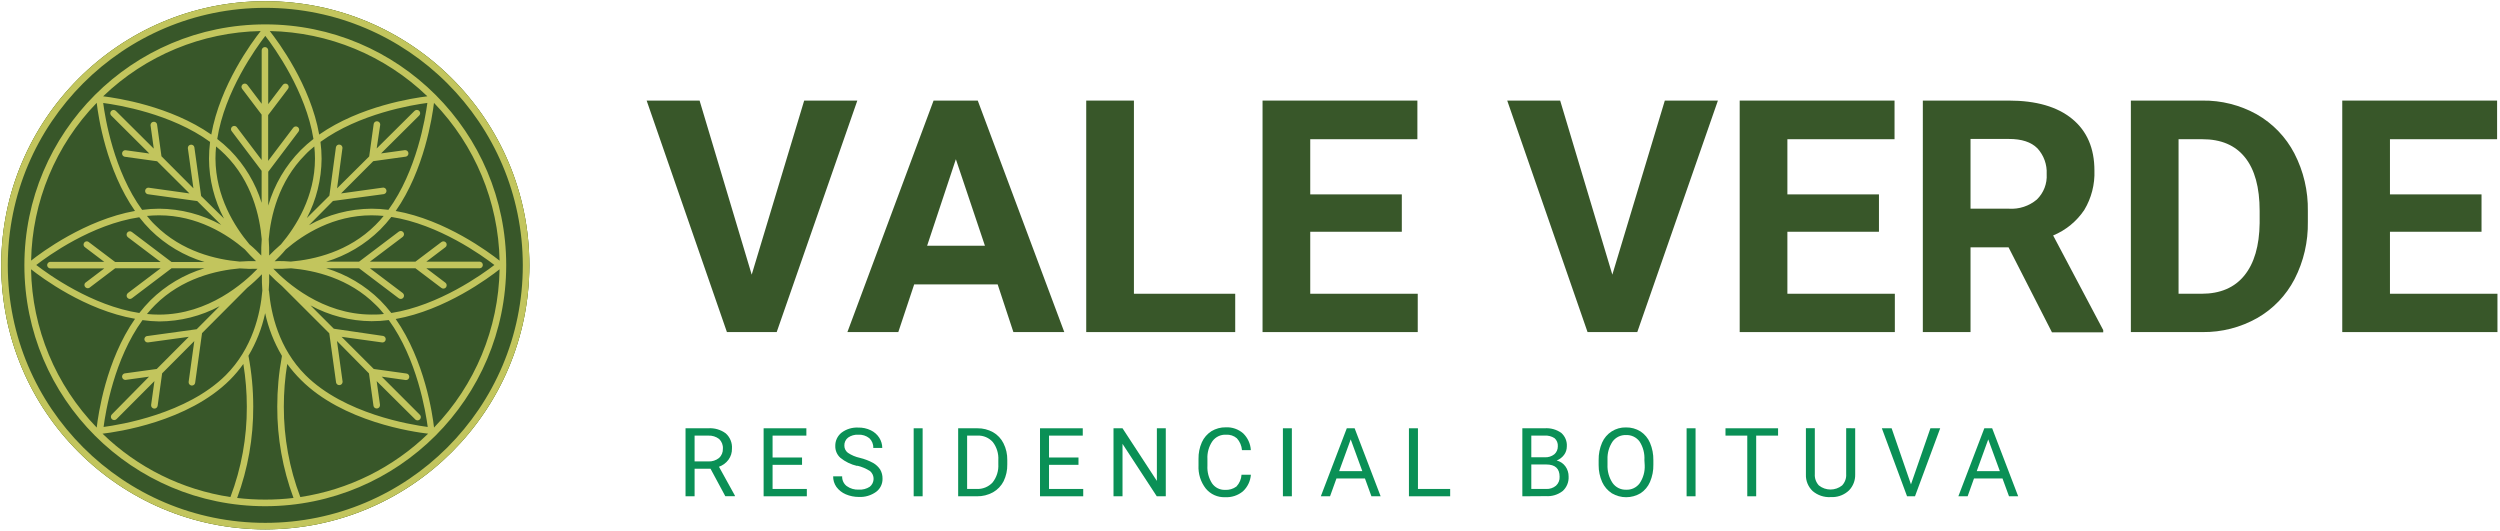 <?xml version="1.0" encoding="UTF-8"?>
<svg xmlns="http://www.w3.org/2000/svg" id="Layer_1" viewBox="0 0 491.15 104.25">
  <defs>
    <style>      .st0 {        fill: #0a9056;      }      .st1 {        fill: #385729;      }      .st2 {        fill: #c2c55d;      }    </style>
  </defs>
  <g id="Camada_2">
    <g id="Layer_11" data-name="Layer_1">
      <path class="st2" d="M52.12,104C23.47,104,.24,80.77.24,52.12S23.47.24,52.12.24s51.88,23.23,51.88,51.88c-.03,28.64-23.24,51.85-51.88,51.88ZM52.12,1.54C24.18,1.54,1.53,24.19,1.53,52.13s22.65,50.59,50.59,50.59,50.59-22.65,50.59-50.59h0c-.03-27.93-22.67-50.56-50.59-50.59Z"></path>
      <path class="st1" d="M52.12,104C23.47,104,.24,80.77.24,52.12S23.47.24,52.12.24s51.88,23.23,51.88,51.88c-.03,28.64-23.24,51.85-51.88,51.88Z"></path>
      <path class="st2" d="M52.12,104C23.47,104,.24,80.77.24,52.12S23.47.24,52.12.24s51.88,23.23,51.88,51.88c-.03,28.64-23.24,51.85-51.88,51.88ZM52.12,1.54C24.18,1.54,1.53,24.19,1.53,52.13s22.65,50.59,50.59,50.59,50.59-22.65,50.59-50.59h0c-.03-27.93-22.67-50.56-50.59-50.59ZM52.12,99.45c-26.14,0-47.33-21.19-47.33-47.33,0-26.14,21.19-47.33,47.33-47.33,26.14,0,47.33,21.19,47.33,47.33h0c-.03,26.13-21.2,47.3-47.33,47.33ZM46.59,97.83c3.68.43,7.39.43,11.07,0-2.13-5.74-3.21-11.81-3.19-17.93,0-3.32.3-6.64.91-9.9v-.1c-1.54-2.6-2.65-5.43-3.29-8.38-.63,2.95-1.74,5.78-3.28,8.37.63,3.3.94,6.64.94,10,.03,6.12-1.04,12.2-3.16,17.94ZM56.43,71.5c-.45,2.78-.67,5.59-.67,8.4-.01,6.07,1.08,12.08,3.24,17.75,9.46-1.43,18.24-5.78,25.11-12.45-2.9-.33-16.79-2.33-25-10.58-.98-.97-1.87-2.01-2.68-3.12ZM20.14,85.2c6.87,6.67,15.66,11.02,25.13,12.45,2.15-5.67,3.25-11.69,3.22-17.75,0-2.81-.23-5.62-.68-8.4-.79,1.11-1.67,2.16-2.63,3.12-8.25,8.25-22.18,10.25-25.04,10.58ZM77.74,62.67c5.71,8.18,7.26,18.86,7.53,21.33,8.08-8.36,12.68-19.48,12.88-31.1-2.02,1.6-10.63,8.03-20.41,9.77ZM6.1,52.9c.2,11.63,4.81,22.74,12.9,31.1.29-2.51,1.81-13.19,7.53-21.37-9.81-1.7-18.41-8.13-20.43-9.73ZM28,62.88c-5.57,7.65-7.27,18.07-7.65,21,3.33-.44,16.37-2.58,24-10.17,5.27-5.27,6.8-12.08,7.19-16.62-.08-1.07-.11-2.14-.09-3.21-.91.95-1.87,1.84-2.89,2.67h0l-8.87,8.9-1.35,9.74c-.04.35-.35.59-.7.55-.01,0-.02,0-.03,0-.35-.05-.6-.38-.55-.73l1.11-8-6.32,6.34-.88,6.37c-.05.35-.37.6-.72.55,0,0,0,0-.01,0-.35-.05-.6-.38-.55-.73l.65-4.67-7.45,7.47c-.25.25-.67.25-.92,0-.25-.25-.25-.67,0-.92l7.31-7.42-4.64.64c-.36,0-.65-.28-.66-.64,0-.3.2-.57.49-.64l6.32-.87,6.3-6.32-8,1.1c-.35.05-.67-.2-.72-.55,0,0,0,0,0,0-.04-.35.2-.67.55-.71.02,0,.05,0,.08,0l9.64-1.33,4.51-4.53c-3.65,1.95-7.71,2.98-11.85,3-1.1-.02-2.21-.1-3.3-.26ZM52.84,57.09c.39,4.54,1.92,11.35,7.19,16.62,7.6,7.59,20.63,9.73,24,10.17-.39-2.93-2.09-13.36-7.65-21-1.12.15-2.25.22-3.38.22-4.19-.03-8.32-1.1-12-3.1l4.58,4.58,9.71,1.42c.35.09.56.44.47.79-.07.3-.35.5-.65.49l-8-1.11,6.32,6.32,6.35.88c.36.01.64.31.63.67-.01.36-.31.64-.67.63-.05,0-.09,0-.14-.02l-4.6-.65,7.44,7.44c.28.23.32.64.09.91-.23.28-.64.32-.91.09-.03-.03-.06-.06-.09-.09l-7.53-7.48.65,4.65c.05.35-.2.68-.55.73-.35.05-.68-.19-.73-.54,0,0,0,0,0-.01l-.88-6.34-6.29-6.37,1.11,8c.01.36-.27.66-.63.67-.31.01-.58-.19-.65-.49l-1.34-9.69-9.31-9.3c-.87-.74-1.71-1.52-2.5-2.35.03,1.08,0,2.17-.09,3.25h.05ZM53.7,52.8c2.54,2.66,9.61,9,19.34,9,.79,0,1.59,0,2.39-.12-.51-.62-1-1.21-1.61-1.78-5.27-5.27-12.07-6.8-16.62-7.19-1.18.1-2.37.13-3.55.09h.05ZM28.87,61.69c.79.08,1.59.12,2.39.12,9.73,0,16.8-6.35,19.33-9-1.17.04-2.34.01-3.5-.08-4.54.39-11.35,1.92-16.62,7.19h0c-.56.56-1.09,1.15-1.6,1.77ZM7.12,52.06c2.34,1.8,10.92,8,20.25,9.43.68-.87,1.41-1.7,2.19-2.49h0c2.97-2.93,6.62-5.1,10.62-6.3h-6.47l-7.8,5.9c-.28.22-.68.16-.9-.12,0,0,0,0,0,0-.22-.28-.16-.69.12-.91l6.44-4.87h-8.94l-5.11,3.87c-.32.15-.71.01-.87-.31-.11-.23-.07-.5.09-.69l3.75-2.84h-10.49c-.36.04-.68-.21-.73-.56s.21-.68.56-.73c.05,0,.11,0,.16,0h10.49l-3.75-2.84c-.31-.18-.41-.57-.23-.87.18-.31.57-.41.87-.23.05.03.1.06.14.11l5.11,3.86h8.94l-6.44-4.87c-.28-.22-.34-.63-.12-.91.21-.28.62-.34.9-.12,0,0,0,0,0,0l7.8,5.9h6.47c-4-1.2-7.65-3.37-10.62-6.3-.78-.78-1.51-1.62-2.19-2.49-9.37,1.41-17.91,7.58-20.25,9.39ZM64.06,52.7c4,1.2,7.65,3.36,10.63,6.3.78.79,1.51,1.62,2.19,2.49,9.33-1.46,17.91-7.63,20.25-9.43-2.34-1.81-10.92-8-20.25-9.44-.68.87-1.41,1.71-2.19,2.49h0c-2.97,2.93-6.62,5.1-10.62,6.3h6.47l7.8-5.9c.28-.22.68-.16.9.12,0,0,0,0,0,0,.22.28.16.69-.12.91l-6.45,4.87h8.94l5.11-3.86c.28-.22.69-.16.91.12.21.28.16.68-.13.9,0,0,0,0,0,0l-3.75,2.84h10.54c.36.04.61.37.56.73-.04.3-.27.53-.56.56h-10.54l3.75,2.84c.28.21.34.61.13.9,0,0,0,0,0,0-.22.29-.62.35-.91.13,0,0,0,0,0,0l-5.11-3.87h-8.94l6.45,4.87c.28.22.34.63.12.91-.21.28-.62.34-.9.12,0,0,0,0,0,0l-7.8-5.9h-6.48ZM54.59,51.29c.73,0,1.59,0,2.54.1,4.57-.39,11.37-1.92,16.64-7.19l.46.46-.46-.46c.57-.56,1.11-1.16,1.61-1.78-.8-.07-1.6-.12-2.39-.12-7.46,0-13.35,3.7-16.84,6.7-.82,1-1.59,1.74-2.2,2.33l.64-.04ZM28.87,42.42c.51.62,1,1.22,1.6,1.78,5.27,5.27,12.08,6.8,16.62,7.19,1.07-.08,2.14-.11,3.21-.09-.77-.73-1.51-1.5-2.2-2.3-3.49-3-9.39-6.7-16.84-6.7-.8,0-1.6.05-2.39.12ZM19,20.2c-8.07,8.33-12.67,19.41-12.89,31,2-1.6,10.63-8,20.41-9.76-5.64-8.05-7.21-18.53-7.52-21.24ZM77.74,41.45c9.78,1.73,18.38,8.16,20.41,9.76-.23-11.59-4.84-22.66-12.89-31-.33,2.69-1.89,13.18-7.52,21.24ZM52.79,47c.08,1.06.11,2.13.09,3.2.59-.61,1.37-1.38,2.33-2.2,2.94-3.49,6.67-9.38,6.67-16.84,0-.8-.05-1.6-.13-2.39-.61.51-1.21,1-1.77,1.61-5.27,5.3-6.8,12.1-7.19,16.62ZM49,48c1,.82,1.74,1.59,2.33,2.2-.02-1.07,0-2.14.09-3.2-.39-4.55-1.92-11.35-7.19-16.62-.57-.57-1.16-1.1-1.78-1.61-.08.79-.12,1.59-.12,2.39.04,7.49,3.77,13.38,6.67,16.84ZM65.42,39.48l-4.72,4.76c3.76-2.1,7.99-3.21,12.3-3.24,1.11,0,2.21.08,3.31.22,5.56-7.64,7.26-18.07,7.65-21-2.94.38-13.36,2.09-21,7.65.14,1.1.22,2.2.22,3.31-.03,4.06-1.02,8.06-2.9,11.66l4.43-4.4,1.29-9.55c.09-.35.44-.56.79-.47.3.07.5.35.49.65l-1.06,7.93,6.31-6.27.87-6.28c.01-.36.31-.64.67-.63s.64.31.63.67c0,.05,0,.09-.02.14l-.68,4.54,7.44-7.39c.25-.25.67-.25.92,0,0,0,0,0,0,0,.25.25.25.65,0,.91,0,0,0,0,0,0l-7.5,7.45,4.71-.65c.36-.01.66.27.67.63.01.31-.19.58-.49.65l-6.42.89-6.33,6.34,8.12-1.13c.35-.09.7.12.79.47s-.12.7-.47.79c-.04.01-.09.02-.14.02l-9.88,1.33ZM31.26,41c4.26.03,8.45,1.12,12.19,3.18l-4.7-4.68-9.75-1.35c-.35-.09-.56-.44-.47-.79.07-.29.34-.5.64-.49l8.05,1.13-6.35-6.32-6.4-.89c-.35-.09-.56-.44-.47-.79.07-.29.34-.5.64-.49l4.7.65-7.49-7.46c-.25-.25-.25-.66,0-.91.25-.25.65-.25.91,0,0,0,0,0,0,0l7.45,7.41-.64-4.61c-.01-.36.27-.66.63-.67.31-.01.58.19.65.49l.87,6.29,6.28,6.3-1.1-7.91c-.01-.36.27-.66.63-.67.31-.01.58.19.65.49l1.33,9.59,4.49,4.43c-1.91-3.62-2.92-7.65-2.94-11.74,0-1.11.07-2.21.21-3.31-7.63-5.56-18.06-7.27-21-7.65.38,2.93,2.08,13.36,7.65,21,1.11-.15,2.22-.23,3.34-.23ZM52.7,33.73v6.66c1.19-4.11,3.39-7.85,6.39-10.9.78-.78,1.62-1.51,2.49-2.19-1.48-9.3-7.65-17.91-9.46-20.25-1.8,2.34-8,10.92-9.44,20.25.88.68,1.71,1.41,2.5,2.19h0c2.87,2.91,5.01,6.46,6.22,10.36v-6.29l-5.83-7.72c-.25-.25-.26-.65-.01-.91.25-.25.65-.26.91-.01.04.04.08.09.11.14l4.82,6.37v-8.91l-3.83-5.06c-.22-.29-.16-.69.13-.91h0c.28-.21.68-.16.9.13,0,0,0,0,0,0l2.81,3.71v-10.5c0-.35.29-.64.64-.64h0c.35,0,.64.29.64.64v10.57l2.87-3.78c.21-.28.61-.34.9-.13,0,0,0,0,0,0,.28.22.34.63.12.91l-3.9,5.15v9l4.93-6.52c.22-.28.63-.34.91-.12.28.21.34.62.12.9,0,0,0,0,0,0l-5.93,7.86ZM53,6.1c1.69,2.14,8,10.66,9.71,20.34,8.06-5.63,18.54-7.19,21.25-7.52-8.33-8.03-19.39-12.6-30.96-12.82ZM20.26,18.92c2.72.33,13.2,1.9,21.25,7.52,1.72-9.68,8-18.2,9.71-20.34-11.57.22-22.62,4.8-30.96,12.82Z"></path>
      <polygon class="st1" points="147.68 53.96 157.99 19.76 168.43 19.76 152.59 65.24 142.81 65.24 127.04 19.76 137.44 19.76 147.68 53.96"></polygon>
      <path class="st1" d="M182.14,48.28h11.36l-5.71-17-5.65,17ZM196,55.87h-16.4l-3.12,9.37h-10l16.93-45.48h8.68l17,45.48h-10l-3.09-9.37Z"></path>
      <polygon class="st1" points="222.77 57.71 242.67 57.71 242.67 65.24 213.4 65.24 213.4 19.76 222.77 19.76 222.77 57.71"></polygon>
      <polygon class="st1" points="275.4 45.53 257.41 45.53 257.41 57.71 278.53 57.71 278.53 65.24 248.04 65.24 248.04 19.76 278.46 19.76 278.46 27.35 257.41 27.35 257.41 38.19 275.4 38.19 275.4 45.53"></polygon>
      <polygon class="st1" points="316.76 53.96 327.07 19.76 337.5 19.76 321.66 65.24 311.89 65.24 296.11 19.76 306.51 19.76 316.76 53.96"></polygon>
      <polygon class="st1" points="369.14 45.53 351.15 45.53 351.15 57.71 372.26 57.71 372.26 65.24 341.78 65.24 341.78 19.76 372.2 19.76 372.2 27.35 351.15 27.35 351.15 38.19 369.14 38.19 369.14 45.53"></polygon>
      <path class="st1" d="M387.13,41h7.56c1.99.13,3.95-.52,5.47-1.8,1.34-1.3,2.05-3.13,1.93-5,.1-1.86-.56-3.69-1.82-5.06-1.22-1.23-3.09-1.85-5.61-1.84h-7.53v13.7ZM394.6,48.59h-7.47v16.65h-9.37V19.76h16.9c5.37,0,9.51,1.2,12.43,3.59,2.92,2.39,4.38,5.78,4.38,10.15.1,2.73-.59,5.42-2,7.76-1.5,2.23-3.62,3.97-6.11,5l9.84,18.59v.44h-10.07l-8.53-16.7Z"></path>
      <path class="st1" d="M428,27.35v30.36h4.53c3.66,0,6.46-1.2,8.4-3.59s2.94-5.82,3-10.28v-2.4c0-4.63-.96-8.13-2.88-10.52-1.92-2.39-4.72-3.58-8.4-3.57h-4.65ZM418.63,65.24V19.76h14c3.75-.06,7.45.87,10.73,2.7,3.15,1.8,5.72,4.46,7.39,7.68,1.81,3.5,2.72,7.39,2.65,11.33v2.09c.07,3.91-.82,7.79-2.61,11.27-1.66,3.21-4.21,5.87-7.35,7.66-3.27,1.84-6.96,2.79-10.71,2.75h-14.1Z"></path>
      <polygon class="st1" points="487.52 45.53 469.53 45.53 469.53 57.71 490.65 57.71 490.65 65.24 460.16 65.24 460.16 19.76 490.58 19.76 490.58 27.35 469.53 27.35 469.53 38.19 487.52 38.19 487.52 45.53"></polygon>
      <path class="st0" d="M136.46,90.65h2.7c.76.04,1.5-.2,2.09-.67.52-.46.8-1.14.77-1.83.05-.71-.22-1.4-.73-1.9-.61-.47-1.37-.71-2.14-.67h-2.69v5.07ZM139.59,92.09h-3.13v5.41h-1.78v-13.36h4.43c1.24-.09,2.47.26,3.47,1,.85.76,1.3,1.87,1.22,3,.02.78-.22,1.54-.68,2.17-.47.64-1.12,1.12-1.87,1.39l3.13,5.67v.11h-1.89l-2.9-5.39Z"></path>
      <polygon class="st0" points="157.57 91.32 151.78 91.32 151.78 96.06 158.51 96.06 158.51 97.5 150.02 97.5 150.02 84.14 158.42 84.14 158.42 85.58 151.78 85.58 151.78 89.88 157.57 89.88 157.57 91.32"></polygon>
      <path class="st0" d="M168.4,91.54c-1.21-.28-2.34-.82-3.3-1.6-.66-.59-1.03-1.45-1-2.34-.02-1.01.44-1.97,1.23-2.6.94-.71,2.1-1.06,3.28-1,.85-.02,1.69.16,2.46.53.68.32,1.26.83,1.67,1.47.38.6.59,1.29.59,2h-1.77c.04-.72-.25-1.42-.77-1.91-.62-.49-1.39-.74-2.18-.69-.71-.04-1.42.16-2,.57-.49.38-.76.98-.73,1.6,0,.54.26,1.05.69,1.38.71.48,1.52.82,2.36,1,.91.22,1.79.55,2.61,1,.56.32,1.04.77,1.39,1.31.31.54.46,1.15.45,1.77.03,1.02-.44,1.99-1.26,2.6-.99.71-2.18,1.06-3.39,1-.88,0-1.76-.17-2.57-.52-.73-.31-1.37-.81-1.84-1.45-.43-.61-.65-1.34-.64-2.08h1.77c-.03.74.3,1.46.89,1.91.69.5,1.54.75,2.39.7.75.05,1.5-.15,2.14-.56.86-.69,1.01-1.95.32-2.81-.08-.1-.16-.19-.26-.27-.77-.49-1.61-.85-2.5-1.06"></path>
      <rect class="st0" x="179.5" y="84.14" width="1.76" height="13.36"></rect>
      <path class="st0" d="M190,85.58v10.48h1.86c1.18.06,2.33-.4,3.14-1.27.81-1.02,1.21-2.31,1.13-3.61v-.78c.08-1.27-.3-2.53-1.07-3.54-.76-.86-1.86-1.33-3-1.28h-2.06ZM188.24,97.5v-13.36h3.76c1.08-.02,2.15.25,3.09.77.89.51,1.61,1.27,2.06,2.19.51,1.01.76,2.14.74,3.27v.85c.03,1.15-.22,2.29-.72,3.32-.47.92-1.19,1.67-2.09,2.18-.97.53-2.05.8-3.15.78h-3.69Z"></path>
      <polygon class="st0" points="211.88 91.32 206.09 91.32 206.09 96.06 212.81 96.06 212.81 97.5 204.32 97.5 204.32 84.14 212.72 84.14 212.72 85.58 206.09 85.58 206.09 89.88 211.88 89.88 211.88 91.32"></polygon>
      <polygon class="st0" points="229.03 97.5 227.26 97.5 220.53 87.2 220.53 97.5 218.76 97.5 218.76 84.14 220.53 84.14 227.28 94.48 227.28 84.14 229.03 84.14 229.03 97.5"></polygon>
      <path class="st0" d="M245.75,93.26c-.09,1.25-.65,2.42-1.57,3.27-.98.81-2.23,1.22-3.5,1.15-1.46.06-2.86-.57-3.79-1.7-1.01-1.29-1.51-2.9-1.43-4.54v-1.28c-.02-1.13.2-2.25.66-3.28.4-.89,1.06-1.64,1.88-2.17.85-.51,1.83-.78,2.83-.76,1.25-.06,2.47.37,3.41,1.19.89.87,1.43,2.04,1.5,3.29h-1.74c-.07-.86-.42-1.68-1-2.32-.59-.51-1.36-.76-2.14-.71-1.04-.05-2.03.42-2.65,1.25-.72,1.04-1.07,2.29-1,3.55v1.29c-.07,1.22.25,2.44.91,3.47.58.83,1.53,1.31,2.54,1.28.8.05,1.6-.18,2.25-.66.59-.63.95-1.45,1-2.32h1.84Z"></path>
      <rect class="st0" x="252.04" y="84.14" width="1.76" height="13.36"></rect>
      <path class="st0" d="M263.09,92.56h4.55l-2.28-6.24-2.27,6.24ZM268.16,94h-5.6l-1.26,3.5h-1.81l5.1-13.36h1.54l5.11,13.36h-1.81l-1.27-3.5Z"></path>
      <polygon class="st0" points="278.57 96.06 284.9 96.06 284.9 97.5 276.8 97.5 276.8 84.14 278.57 84.14 278.57 96.06"></polygon>
      <path class="st0" d="M300.84,91.25v4.81h2.91c.7.04,1.4-.19,1.94-.64.49-.45.75-1.1.71-1.76,0-1.61-.87-2.41-2.62-2.41h-2.94ZM300.84,89.84h2.66c.67.03,1.32-.17,1.85-.58.46-.39.71-.97.7-1.57.05-.61-.19-1.21-.65-1.61-.58-.37-1.26-.55-1.95-.5h-2.61v4.26ZM299.08,97.5v-13.36h4.37c1.16-.09,2.32.23,3.27.9.76.67,1.17,1.65,1.1,2.66,0,.6-.18,1.18-.54,1.66-.37.5-.87.88-1.45,1.11.69.17,1.29.58,1.71,1.15.42.58.64,1.28.63,2,.06,1.08-.37,2.13-1.17,2.85-.94.73-2.11,1.08-3.29,1l-4.63.03Z"></path>
      <path class="st0" d="M323.06,90.39c.08-1.29-.25-2.57-.95-3.65-.62-.84-1.62-1.32-2.67-1.27-1.03-.04-2.02.44-2.63,1.27-.7,1.04-1.05,2.28-1,3.53v1c-.06,1.28.29,2.55,1,3.62.61.86,1.61,1.36,2.67,1.32,1.03.05,2.02-.42,2.64-1.25.71-1.05,1.06-2.3,1-3.56l-.06-1.01ZM324.82,91.25c.03,1.18-.2,2.35-.66,3.43-.39.91-1.04,1.69-1.87,2.23-1.74,1.03-3.89,1.03-5.63,0-.83-.54-1.49-1.31-1.9-2.21-.46-1.05-.7-2.18-.69-3.33v-1c-.02-1.17.21-2.33.67-3.4.81-1.86,2.67-3.05,4.7-3,1-.02,1.98.25,2.83.77.84.55,1.5,1.33,1.89,2.26.46,1.08.68,2.25.66,3.42v.83Z"></path>
      <rect class="st0" x="331.35" y="84.14" width="1.76" height="13.36"></rect>
      <polygon class="st0" points="349.32 85.58 345.02 85.58 345.02 97.5 343.27 97.5 343.27 85.58 338.99 85.58 338.99 84.14 349.32 84.14 349.32 85.58"></polygon>
      <path class="st0" d="M364.47,84.14v9.08c.03,1.15-.4,2.27-1.19,3.1-.86.83-2,1.31-3.2,1.34h-.47c-1.27.07-2.52-.36-3.49-1.18-.89-.84-1.38-2.03-1.33-3.26v-9.1h1.75v9c-.06.83.23,1.64.8,2.25,1.33,1.07,3.23,1.07,4.56,0,.57-.61.86-1.42.8-2.25v-9l1.77.02Z"></path>
      <polygon class="st0" points="375.43 95.16 379.25 84.14 381.17 84.14 376.22 97.5 374.66 97.5 369.71 84.14 371.63 84.14 375.43 95.16"></polygon>
      <path class="st0" d="M388.35,92.56h4.54l-2.28-6.24-2.26,6.24ZM393.41,94h-5.6l-1.25,3.5h-1.82l5.1-13.36h1.54l5.11,13.36h-1.8l-1.28-3.5Z"></path>
    </g>
  </g>
</svg>
